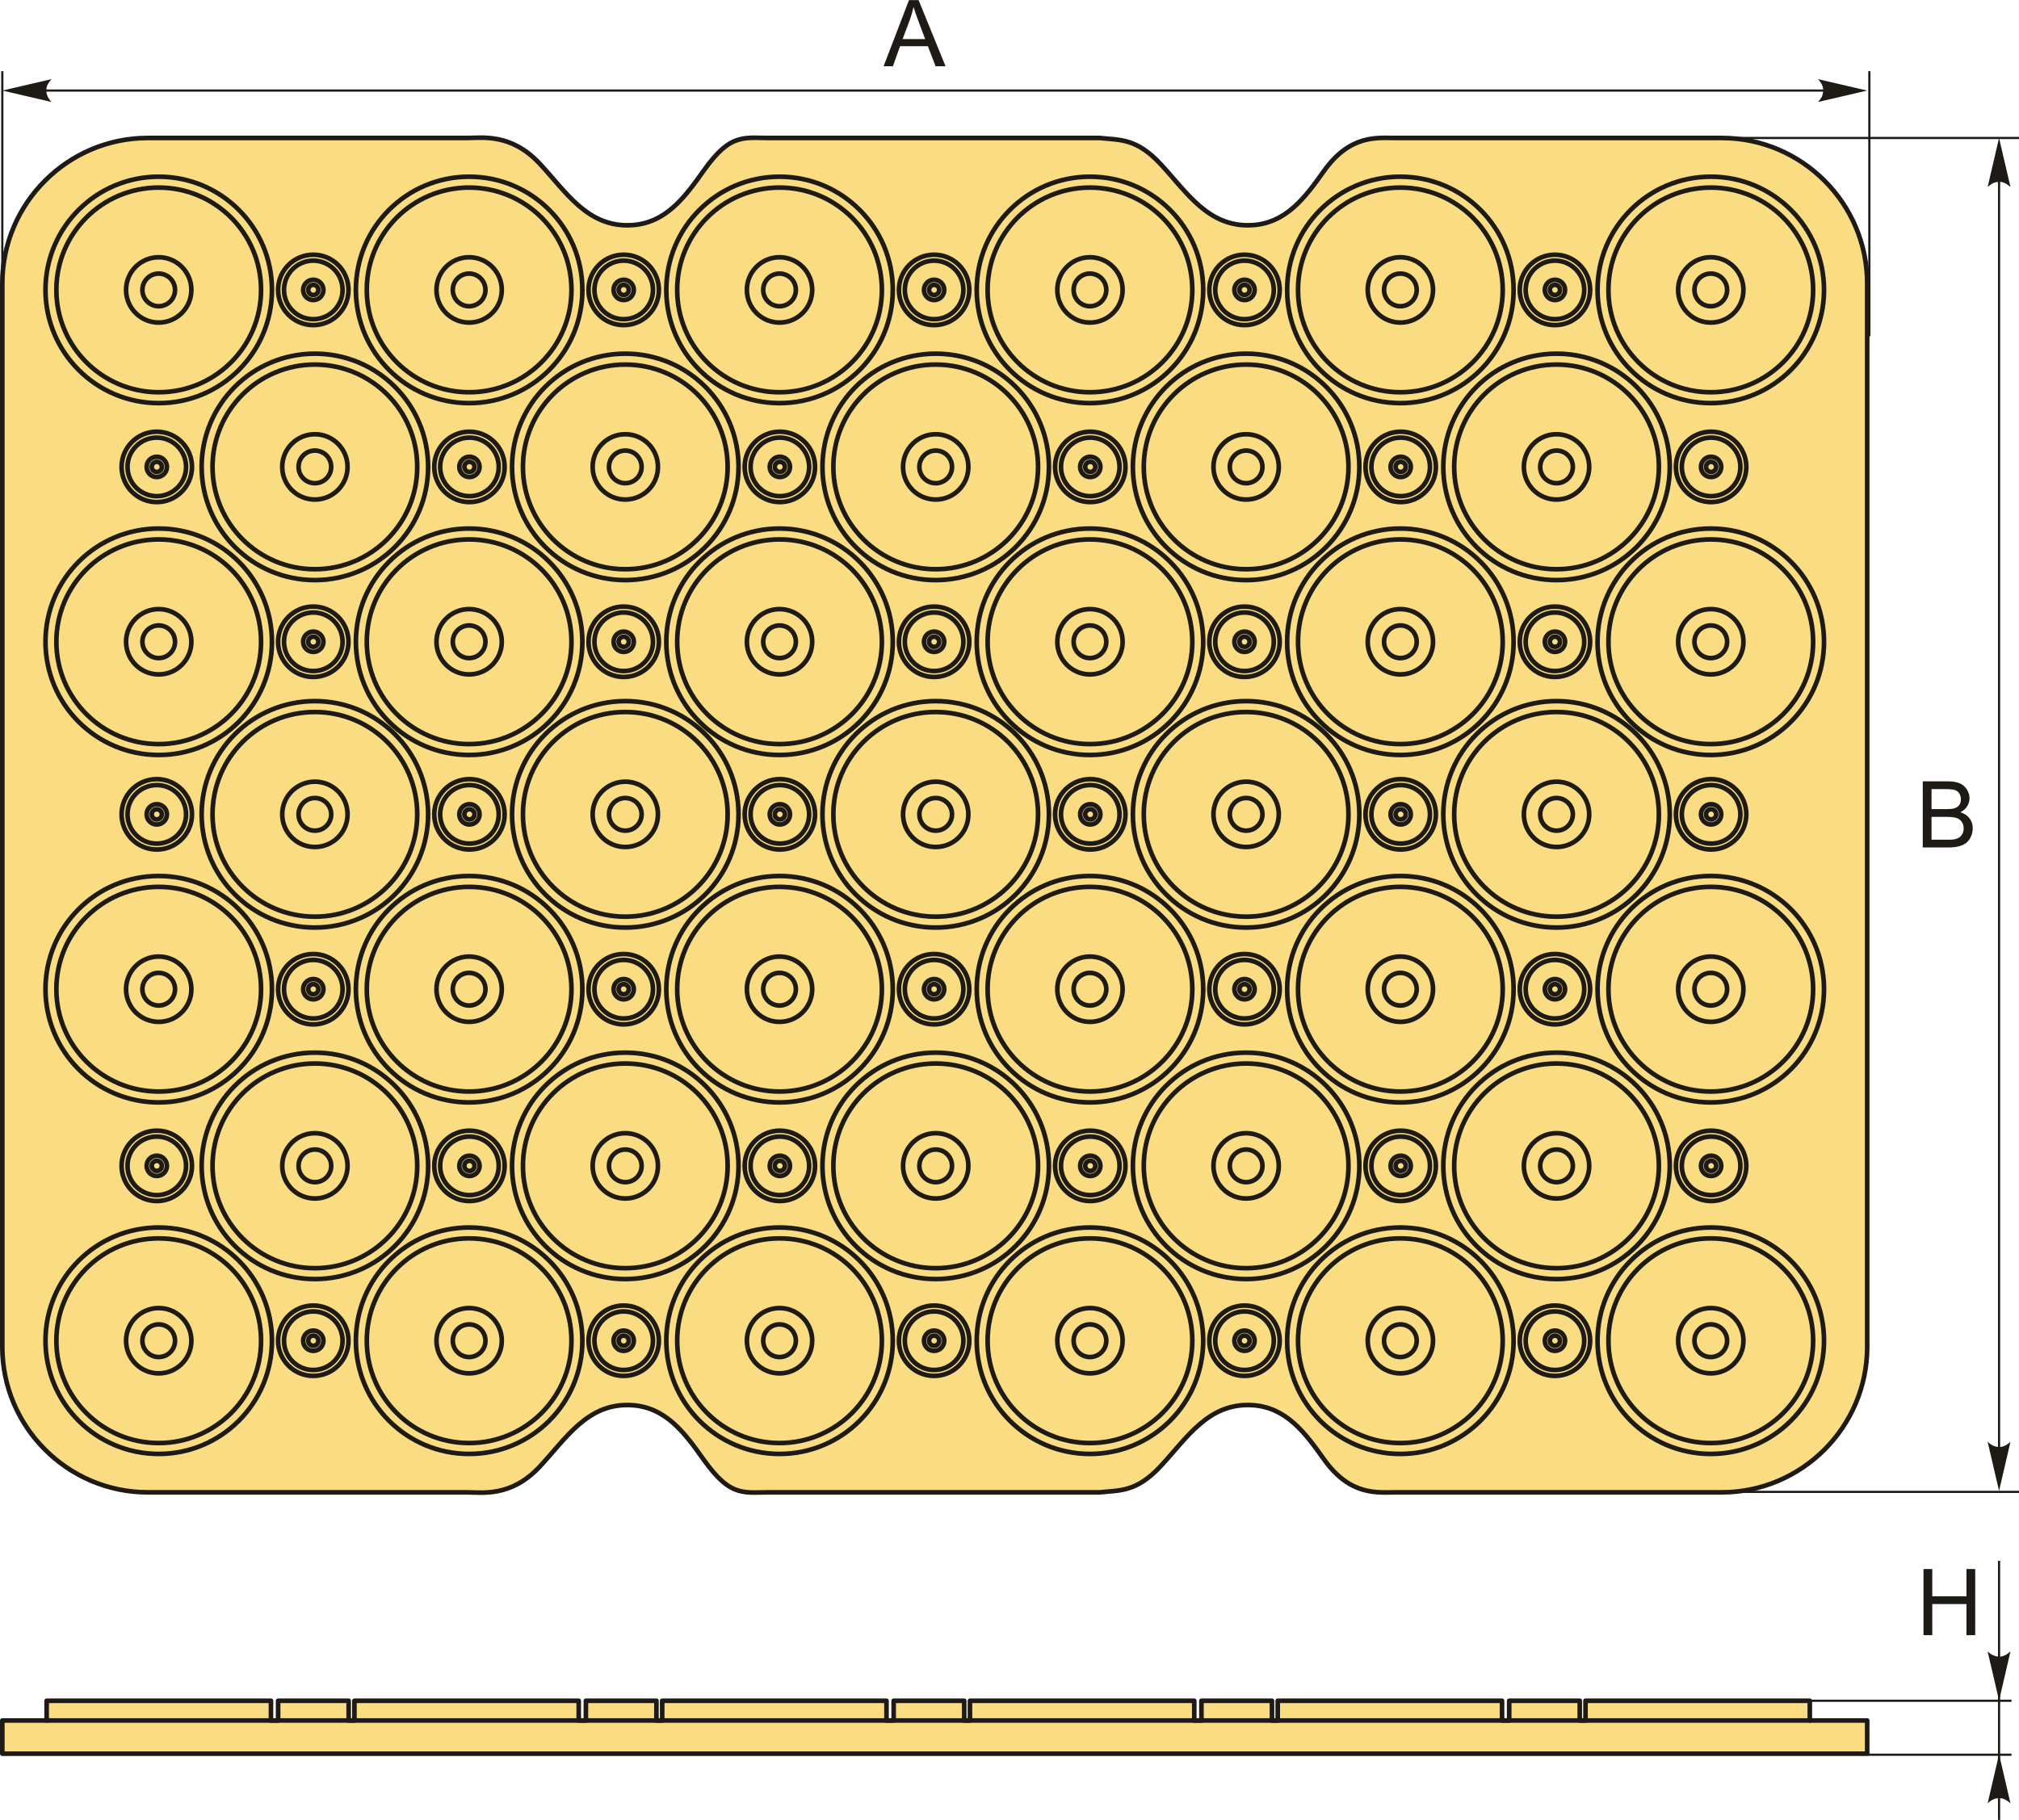 <?xml version="1.0" encoding="UTF-8"?>
<!DOCTYPE svg PUBLIC "-//W3C//DTD SVG 1.1//EN" "http://www.w3.org/Graphics/SVG/1.1/DTD/svg11.dtd">
<!-- Creator: CorelDRAW 2018 (64-Bit) -->
<svg xmlns="http://www.w3.org/2000/svg" xml:space="preserve" width="2185px" height="1970px" version="1.1" style="shape-rendering:geometricPrecision; text-rendering:geometricPrecision; image-rendering:optimizeQuality; fill-rule:evenodd; clip-rule:evenodd"
viewBox="0 0 2182.51 1967.51"
 xmlns:xlink="http://www.w3.org/1999/xlink">
 <defs>
  <style type="text/css">
   <![CDATA[
    .str1 {stroke:#1E1A16;stroke-width:2.36;stroke-miterlimit:22.926}
    .str0 {stroke:#1E1A16;stroke-width:4.99;stroke-linecap:round;stroke-linejoin:round;stroke-miterlimit:22.926}
    .fil1 {fill:none}
    .fil0 {fill:#FADC82}
    .fil3 {fill:#1E1A16;fill-rule:nonzero}
    .fil2 {fill:#1E1A16;fill-rule:nonzero}
   ]]>
  </style>
 </defs>
 <g id="Layer_x0020_1">
  <g id="_2163505787024">
   <g>
    <path class="fil0 str0" d="M159.68 149.06l344.89 0c16.31,0 47.59,-5.44 78.39,27.29 28.71,30.51 51.91,69.73 99.78,66.97 37.3,-2.14 57.96,-30.81 77.85,-58.83 30.26,-42.61 43.97,-34.92 76.34,-35.43l351.8 0c21.65,2.31 39.5,-0.03 65.77,28.11 28.35,30.39 51.56,68.88 99.01,66.15 37.1,-2.13 57.71,-30.52 77.53,-58.38 28.59,-40.19 57.97,-35.88 77.88,-35.88l352.31 0c86.44,0 157.17,70.73 157.17,157.18l0 401.59 0 346.75 0 401.59c0,86.45 -70.73,157.18 -157.17,157.18l-352.31 0c-19.91,0 -49.29,4.32 -77.88,-35.88 -19.82,-27.86 -40.43,-56.24 -77.53,-58.38 -47.45,-2.73 -70.66,35.76 -99.01,66.15 -26.27,28.14 -44.12,25.8 -65.77,28.11l-351.8 0c-32.37,-0.5 -46.08,7.18 -76.34,-35.42 -19.89,-28.02 -40.55,-56.69 -77.85,-58.84 -47.87,-2.75 -71.07,36.46 -99.78,66.98 -30.8,32.73 -62.08,27.28 -78.39,27.28l-344.89 0c-86.45,0 -157.18,-70.73 -157.18,-157.18l0 -401.59 0 -346.75 0 -401.59c0,-86.45 70.73,-157.18 157.18,-157.18z"/>
    <g>
     <circle class="fil1 str0" cx="171.57" cy="1449.43" r="122.41"/>
     <circle class="fil1 str0" cx="171.57" cy="1449.43" r="110.64"/>
     <circle class="fil1 str0" cx="171.57" cy="1449.43" r="35.31"/>
     <circle class="fil1 str0" cx="171.57" cy="1449.43" r="17.65"/>
     <circle class="fil1 str0" cx="338.66" cy="1449.43" r="38.05"/>
     <circle class="fil1 str0" cx="338.66" cy="1449.43" r="31.66"/>
     <circle class="fil1 str0" cx="338.66" cy="1449.43" r="10.98"/>
     <circle class="fil1 str0" cx="338.66" cy="1449.43" r="5.49"/>
     <circle class="fil1 str0" cx="507.12" cy="1449.43" r="122.41"/>
     <circle class="fil1 str0" cx="507.12" cy="1449.43" r="110.64"/>
     <circle class="fil1 str0" cx="507.12" cy="1449.43" r="35.31"/>
     <circle class="fil1 str0" cx="507.12" cy="1449.43" r="17.65"/>
     <circle class="fil1 str0" cx="674.21" cy="1449.43" r="38.05"/>
     <circle class="fil1 str0" cx="674.21" cy="1449.43" r="31.66"/>
     <circle class="fil1 str0" cx="674.21" cy="1449.43" r="10.98"/>
     <circle class="fil1 str0" cx="674.21" cy="1449.43" r="5.49"/>
     <circle class="fil1 str0" cx="842.67" cy="1449.43" r="122.41"/>
     <circle class="fil1 str0" cx="842.67" cy="1449.43" r="110.64"/>
     <circle class="fil1 str0" cx="842.67" cy="1449.43" r="35.31"/>
     <circle class="fil1 str0" cx="842.67" cy="1449.43" r="17.65"/>
     <circle class="fil1 str0" cx="1009.76" cy="1449.43" r="38.05"/>
     <circle class="fil1 str0" cx="1009.76" cy="1449.43" r="31.66"/>
     <circle class="fil1 str0" cx="1009.76" cy="1449.43" r="10.98"/>
     <circle class="fil1 str0" cx="1009.76" cy="1449.43" r="5.49"/>
     <circle class="fil1 str0" cx="1178.23" cy="1449.43" r="122.41"/>
     <circle class="fil1 str0" cx="1178.23" cy="1449.43" r="110.64"/>
     <circle class="fil1 str0" cx="1178.23" cy="1449.43" r="35.31"/>
     <circle class="fil1 str0" cx="1178.23" cy="1449.43" r="17.65"/>
     <circle class="fil1 str0" cx="1345.31" cy="1449.43" r="38.05"/>
     <circle class="fil1 str0" cx="1345.31" cy="1449.43" r="31.66"/>
     <circle class="fil1 str0" cx="1345.31" cy="1449.43" r="10.98"/>
     <circle class="fil1 str0" cx="1345.31" cy="1449.43" r="5.49"/>
     <circle class="fil1 str0" cx="1513.78" cy="1449.43" r="122.41"/>
     <circle class="fil1 str0" cx="1513.78" cy="1449.43" r="110.64"/>
     <circle class="fil1 str0" cx="1513.78" cy="1449.43" r="35.31"/>
     <circle class="fil1 str0" cx="1513.78" cy="1449.43" r="17.65"/>
     <circle class="fil1 str0" cx="1680.87" cy="1449.43" r="38.05"/>
     <circle class="fil1 str0" cx="1680.87" cy="1449.43" r="31.66"/>
     <circle class="fil1 str0" cx="1680.87" cy="1449.43" r="10.98"/>
     <circle class="fil1 str0" cx="1680.87" cy="1449.43" r="5.49"/>
     <circle class="fil1 str0" cx="1849.33" cy="1449.43" r="122.41"/>
     <circle class="fil1 str0" cx="1849.33" cy="1449.43" r="110.64"/>
     <circle class="fil1 str0" cx="1849.33" cy="1449.43" r="35.31"/>
     <circle class="fil1 str0" cx="1849.33" cy="1449.43" r="17.65"/>
     <circle class="fil1 str0" cx="340.38" cy="1260.37" r="122.41"/>
     <circle class="fil1 str0" cx="340.38" cy="1260.37" r="110.64"/>
     <circle class="fil1 str0" cx="340.38" cy="1260.37" r="35.31"/>
     <circle class="fil1 str0" cx="340.38" cy="1260.37" r="17.65"/>
     <circle class="fil1 str0" cx="507.46" cy="1260.37" r="38.05"/>
     <circle class="fil1 str0" cx="507.46" cy="1260.37" r="31.66"/>
     <circle class="fil1 str0" cx="507.46" cy="1260.37" r="10.98"/>
     <circle class="fil1 str0" cx="507.46" cy="1260.37" r="5.49"/>
     <circle class="fil1 str0" cx="675.93" cy="1260.37" r="122.41"/>
     <circle class="fil1 str0" cx="675.93" cy="1260.37" r="110.64"/>
     <circle class="fil1 str0" cx="675.93" cy="1260.37" r="35.31"/>
     <circle class="fil1 str0" cx="675.93" cy="1260.37" r="17.65"/>
     <circle class="fil1 str0" cx="843.02" cy="1260.37" r="38.05"/>
     <circle class="fil1 str0" cx="843.02" cy="1260.37" r="31.66"/>
     <circle class="fil1 str0" cx="843.02" cy="1260.37" r="10.98"/>
     <circle class="fil1 str0" cx="843.02" cy="1260.37" r="5.49"/>
     <circle class="fil1 str0" cx="1011.48" cy="1260.37" r="122.41"/>
     <circle class="fil1 str0" cx="1011.48" cy="1260.37" r="110.64"/>
     <circle class="fil1 str0" cx="1011.48" cy="1260.37" r="35.31"/>
     <circle class="fil1 str0" cx="1011.48" cy="1260.37" r="17.65"/>
     <circle class="fil1 str0" cx="1178.57" cy="1260.37" r="38.05"/>
     <circle class="fil1 str0" cx="1178.57" cy="1260.37" r="31.66"/>
     <circle class="fil1 str0" cx="1178.57" cy="1260.37" r="10.98"/>
     <circle class="fil1 str0" cx="1178.57" cy="1260.37" r="5.49"/>
     <circle class="fil1 str0" cx="1347.04" cy="1260.37" r="122.41"/>
     <circle class="fil1 str0" cx="1347.04" cy="1260.37" r="110.64"/>
     <circle class="fil1 str0" cx="1347.04" cy="1260.37" r="35.31"/>
     <circle class="fil1 str0" cx="1347.04" cy="1260.37" r="17.65"/>
     <circle class="fil1 str0" cx="1514.12" cy="1260.37" r="38.05"/>
     <circle class="fil1 str0" cx="1514.12" cy="1260.37" r="31.66"/>
     <circle class="fil1 str0" cx="1514.12" cy="1260.37" r="10.98"/>
     <circle class="fil1 str0" cx="1514.12" cy="1260.37" r="5.49"/>
     <circle class="fil1 str0" cx="1682.59" cy="1260.37" r="122.41"/>
     <circle class="fil1 str0" cx="1682.59" cy="1260.37" r="110.64"/>
     <circle class="fil1 str0" cx="1682.59" cy="1260.37" r="35.31"/>
     <circle class="fil1 str0" cx="1682.59" cy="1260.37" r="17.65"/>
     <circle class="fil1 str0" cx="1849.68" cy="1260.37" r="38.05"/>
     <circle class="fil1 str0" cx="1849.68" cy="1260.37" r="31.66"/>
     <circle class="fil1 str0" cx="1849.68" cy="1260.37" r="10.98"/>
     <circle class="fil1 str0" cx="1849.68" cy="1260.37" r="5.49"/>
     <circle class="fil1 str0" cx="169.49" cy="1260.37" r="38.05"/>
     <circle class="fil1 str0" cx="169.49" cy="1260.37" r="31.66"/>
     <circle class="fil1 str0" cx="169.49" cy="1260.37" r="10.98"/>
     <circle class="fil1 str0" cx="169.49" cy="1260.37" r="5.49"/>
     <circle class="fil1 str0" cx="171.57" cy="1069.38" r="122.41"/>
     <circle class="fil1 str0" cx="171.57" cy="693.74" r="122.41"/>
     <circle class="fil1 str0" cx="171.57" cy="1069.38" r="110.64"/>
     <circle class="fil1 str0" cx="171.57" cy="693.74" r="110.64"/>
     <circle class="fil1 str0" cx="171.57" cy="1069.38" r="35.31"/>
     <circle class="fil1 str0" cx="171.57" cy="693.74" r="35.31"/>
     <circle class="fil1 str0" cx="171.57" cy="1069.38" r="17.65"/>
     <circle class="fil1 str0" cx="171.57" cy="693.74" r="17.65"/>
     <circle class="fil1 str0" cx="338.66" cy="1069.38" r="38.05"/>
     <circle class="fil1 str0" cx="338.66" cy="693.74" r="38.05"/>
     <circle class="fil1 str0" cx="338.66" cy="1069.38" r="31.66"/>
     <circle class="fil1 str0" cx="338.66" cy="693.74" r="31.66"/>
     <circle class="fil1 str0" cx="338.66" cy="1069.38" r="10.98"/>
     <circle class="fil1 str0" cx="338.66" cy="693.74" r="10.98"/>
     <circle class="fil1 str0" cx="338.66" cy="1069.38" r="5.49"/>
     <circle class="fil1 str0" cx="338.66" cy="693.74" r="5.49"/>
     <circle class="fil1 str0" cx="507.12" cy="1069.38" r="122.41"/>
     <circle class="fil1 str0" cx="507.12" cy="693.74" r="122.41"/>
     <circle class="fil1 str0" cx="507.12" cy="1069.38" r="110.64"/>
     <circle class="fil1 str0" cx="507.12" cy="693.74" r="110.64"/>
     <circle class="fil1 str0" cx="507.12" cy="1069.38" r="35.31"/>
     <circle class="fil1 str0" cx="507.12" cy="693.74" r="35.31"/>
     <circle class="fil1 str0" cx="507.12" cy="1069.38" r="17.65"/>
     <circle class="fil1 str0" cx="507.12" cy="693.74" r="17.65"/>
     <circle class="fil1 str0" cx="674.21" cy="1069.38" r="38.05"/>
     <circle class="fil1 str0" cx="674.21" cy="693.74" r="38.05"/>
     <circle class="fil1 str0" cx="674.21" cy="1069.38" r="31.66"/>
     <circle class="fil1 str0" cx="674.21" cy="693.74" r="31.66"/>
     <circle class="fil1 str0" cx="674.21" cy="1069.38" r="10.98"/>
     <circle class="fil1 str0" cx="674.21" cy="693.74" r="10.98"/>
     <circle class="fil1 str0" cx="674.21" cy="1069.38" r="5.49"/>
     <circle class="fil1 str0" cx="674.21" cy="693.74" r="5.49"/>
     <circle class="fil1 str0" cx="842.67" cy="1069.38" r="122.41"/>
     <circle class="fil1 str0" cx="842.67" cy="693.74" r="122.41"/>
     <circle class="fil1 str0" cx="842.67" cy="1069.38" r="110.64"/>
     <circle class="fil1 str0" cx="842.67" cy="693.74" r="110.64"/>
     <circle class="fil1 str0" cx="842.67" cy="1069.38" r="35.31"/>
     <circle class="fil1 str0" cx="842.67" cy="693.74" r="35.31"/>
     <circle class="fil1 str0" cx="842.67" cy="1069.38" r="17.65"/>
     <circle class="fil1 str0" cx="842.67" cy="693.74" r="17.65"/>
     <circle class="fil1 str0" cx="1009.76" cy="1069.38" r="38.05"/>
     <circle class="fil1 str0" cx="1009.76" cy="693.74" r="38.05"/>
     <circle class="fil1 str0" cx="1009.76" cy="1069.38" r="31.66"/>
     <circle class="fil1 str0" cx="1009.76" cy="693.74" r="31.66"/>
     <circle class="fil1 str0" cx="1009.76" cy="1069.38" r="10.98"/>
     <circle class="fil1 str0" cx="1009.76" cy="693.74" r="10.98"/>
     <circle class="fil1 str0" cx="1009.76" cy="1069.38" r="5.49"/>
     <circle class="fil1 str0" cx="1009.76" cy="693.74" r="5.49"/>
     <circle class="fil1 str0" cx="1178.23" cy="1069.38" r="122.41"/>
     <circle class="fil1 str0" cx="1178.23" cy="693.74" r="122.41"/>
     <circle class="fil1 str0" cx="1178.23" cy="1069.38" r="110.64"/>
     <circle class="fil1 str0" cx="1178.23" cy="693.74" r="110.64"/>
     <circle class="fil1 str0" cx="1178.23" cy="1069.38" r="35.31"/>
     <circle class="fil1 str0" cx="1178.23" cy="693.74" r="35.31"/>
     <circle class="fil1 str0" cx="1178.23" cy="1069.38" r="17.65"/>
     <circle class="fil1 str0" cx="1178.23" cy="693.74" r="17.65"/>
     <circle class="fil1 str0" cx="1345.31" cy="1069.38" r="38.05"/>
     <circle class="fil1 str0" cx="1345.31" cy="693.74" r="38.05"/>
     <circle class="fil1 str0" cx="1345.31" cy="1069.38" r="31.66"/>
     <circle class="fil1 str0" cx="1345.31" cy="693.74" r="31.66"/>
     <circle class="fil1 str0" cx="1345.31" cy="1069.38" r="10.98"/>
     <circle class="fil1 str0" cx="1345.31" cy="693.74" r="10.98"/>
     <circle class="fil1 str0" cx="1345.31" cy="1069.38" r="5.49"/>
     <circle class="fil1 str0" cx="1345.31" cy="693.74" r="5.49"/>
     <circle class="fil1 str0" cx="1513.78" cy="1069.38" r="122.41"/>
     <circle class="fil1 str0" cx="1513.78" cy="693.74" r="122.41"/>
     <circle class="fil1 str0" cx="1513.78" cy="1069.38" r="110.64"/>
     <circle class="fil1 str0" cx="1513.78" cy="693.74" r="110.64"/>
     <circle class="fil1 str0" cx="1513.78" cy="1069.38" r="35.31"/>
     <circle class="fil1 str0" cx="1513.78" cy="693.74" r="35.31"/>
     <circle class="fil1 str0" cx="1513.78" cy="1069.38" r="17.65"/>
     <circle class="fil1 str0" cx="1513.78" cy="693.74" r="17.65"/>
     <circle class="fil1 str0" cx="1680.87" cy="1069.38" r="38.05"/>
     <circle class="fil1 str0" cx="1680.87" cy="693.74" r="38.05"/>
     <circle class="fil1 str0" cx="1680.87" cy="1069.38" r="31.66"/>
     <circle class="fil1 str0" cx="1680.87" cy="693.74" r="31.66"/>
     <circle class="fil1 str0" cx="1680.87" cy="1069.38" r="10.98"/>
     <circle class="fil1 str0" cx="1680.87" cy="693.74" r="10.98"/>
     <circle class="fil1 str0" cx="1680.87" cy="1069.38" r="5.49"/>
     <circle class="fil1 str0" cx="1680.87" cy="693.74" r="5.49"/>
     <circle class="fil1 str0" cx="1849.33" cy="1069.38" r="122.41"/>
     <circle class="fil1 str0" cx="1849.33" cy="693.74" r="122.41"/>
     <circle class="fil1 str0" cx="1849.33" cy="1069.38" r="110.64"/>
     <circle class="fil1 str0" cx="1849.33" cy="693.74" r="110.64"/>
     <circle class="fil1 str0" cx="1849.33" cy="1069.38" r="35.31"/>
     <circle class="fil1 str0" cx="1849.33" cy="693.74" r="35.31"/>
     <circle class="fil1 str0" cx="1849.33" cy="1069.38" r="17.65"/>
     <circle class="fil1 str0" cx="1849.33" cy="693.74" r="17.65"/>
     <circle class="fil1 str0" cx="340.38" cy="880.32" r="122.41"/>
     <circle class="fil1 str0" cx="340.38" cy="504.67" r="122.41"/>
     <circle class="fil1 str0" cx="340.38" cy="880.32" r="110.64"/>
     <circle class="fil1 str0" cx="340.38" cy="504.67" r="110.64"/>
     <circle class="fil1 str0" cx="340.38" cy="880.32" r="35.31"/>
     <circle class="fil1 str0" cx="340.38" cy="504.67" r="35.31"/>
     <circle class="fil1 str0" cx="340.38" cy="880.32" r="17.65"/>
     <circle class="fil1 str0" cx="340.38" cy="504.67" r="17.65"/>
     <circle class="fil1 str0" cx="507.46" cy="880.32" r="38.05"/>
     <circle class="fil1 str0" cx="507.46" cy="504.67" r="38.05"/>
     <circle class="fil1 str0" cx="507.46" cy="880.32" r="31.66"/>
     <circle class="fil1 str0" cx="507.46" cy="504.67" r="31.66"/>
     <circle class="fil1 str0" cx="507.46" cy="880.32" r="10.98"/>
     <circle class="fil1 str0" cx="507.46" cy="504.67" r="10.98"/>
     <circle class="fil1 str0" cx="507.46" cy="880.32" r="5.49"/>
     <circle class="fil1 str0" cx="507.46" cy="504.67" r="5.49"/>
     <circle class="fil1 str0" cx="675.93" cy="880.32" r="122.41"/>
     <circle class="fil1 str0" cx="675.93" cy="504.67" r="122.41"/>
     <circle class="fil1 str0" cx="675.93" cy="880.32" r="110.64"/>
     <circle class="fil1 str0" cx="675.93" cy="504.67" r="110.64"/>
     <circle class="fil1 str0" cx="675.93" cy="880.32" r="35.31"/>
     <circle class="fil1 str0" cx="675.93" cy="504.67" r="35.31"/>
     <circle class="fil1 str0" cx="675.93" cy="880.32" r="17.65"/>
     <circle class="fil1 str0" cx="675.93" cy="504.67" r="17.65"/>
     <circle class="fil1 str0" cx="843.02" cy="880.32" r="38.05"/>
     <circle class="fil1 str0" cx="843.02" cy="504.67" r="38.05"/>
     <circle class="fil1 str0" cx="843.02" cy="880.32" r="31.66"/>
     <circle class="fil1 str0" cx="843.02" cy="504.67" r="31.66"/>
     <circle class="fil1 str0" cx="843.02" cy="880.32" r="10.98"/>
     <circle class="fil1 str0" cx="843.02" cy="504.67" r="10.98"/>
     <circle class="fil1 str0" cx="843.02" cy="880.32" r="5.49"/>
     <circle class="fil1 str0" cx="843.02" cy="504.67" r="5.49"/>
     <circle class="fil1 str0" cx="1011.48" cy="880.32" r="122.41"/>
     <circle class="fil1 str0" cx="1011.48" cy="504.67" r="122.41"/>
     <circle class="fil1 str0" cx="1011.48" cy="880.32" r="110.64"/>
     <circle class="fil1 str0" cx="1011.48" cy="504.67" r="110.64"/>
     <circle class="fil1 str0" cx="1011.48" cy="880.32" r="35.31"/>
     <circle class="fil1 str0" cx="1011.48" cy="504.67" r="35.31"/>
     <circle class="fil1 str0" cx="1011.48" cy="880.32" r="17.65"/>
     <circle class="fil1 str0" cx="1011.48" cy="504.67" r="17.65"/>
     <circle class="fil1 str0" cx="1178.57" cy="880.32" r="38.05"/>
     <circle class="fil1 str0" cx="1178.57" cy="504.67" r="38.05"/>
     <circle class="fil1 str0" cx="1178.57" cy="880.32" r="31.66"/>
     <circle class="fil1 str0" cx="1178.57" cy="504.67" r="31.66"/>
     <circle class="fil1 str0" cx="1178.57" cy="880.32" r="10.98"/>
     <circle class="fil1 str0" cx="1178.57" cy="504.67" r="10.98"/>
     <circle class="fil1 str0" cx="1178.57" cy="880.32" r="5.49"/>
     <circle class="fil1 str0" cx="1178.57" cy="504.67" r="5.49"/>
     <circle class="fil1 str0" cx="1347.04" cy="880.32" r="122.41"/>
     <circle class="fil1 str0" cx="1347.04" cy="504.67" r="122.41"/>
     <circle class="fil1 str0" cx="1347.04" cy="880.32" r="110.64"/>
     <circle class="fil1 str0" cx="1347.04" cy="504.67" r="110.64"/>
     <circle class="fil1 str0" cx="1347.04" cy="880.32" r="35.31"/>
     <circle class="fil1 str0" cx="1347.04" cy="504.67" r="35.31"/>
     <circle class="fil1 str0" cx="1347.04" cy="880.32" r="17.65"/>
     <circle class="fil1 str0" cx="1347.04" cy="504.67" r="17.65"/>
     <circle class="fil1 str0" cx="1514.12" cy="880.32" r="38.05"/>
     <circle class="fil1 str0" cx="1514.12" cy="504.67" r="38.05"/>
     <circle class="fil1 str0" cx="1514.12" cy="880.32" r="31.66"/>
     <circle class="fil1 str0" cx="1514.12" cy="504.67" r="31.66"/>
     <circle class="fil1 str0" cx="1514.12" cy="880.32" r="10.98"/>
     <circle class="fil1 str0" cx="1514.12" cy="504.67" r="10.98"/>
     <circle class="fil1 str0" cx="1514.12" cy="880.32" r="5.49"/>
     <circle class="fil1 str0" cx="1514.12" cy="504.67" r="5.49"/>
     <circle class="fil1 str0" cx="1682.59" cy="880.32" r="122.41"/>
     <circle class="fil1 str0" cx="1682.59" cy="504.67" r="122.41"/>
     <circle class="fil1 str0" cx="1682.59" cy="880.32" r="110.64"/>
     <circle class="fil1 str0" cx="1682.59" cy="504.67" r="110.64"/>
     <circle class="fil1 str0" cx="1682.59" cy="880.32" r="35.31"/>
     <circle class="fil1 str0" cx="1682.59" cy="504.67" r="35.31"/>
     <circle class="fil1 str0" cx="1682.59" cy="880.32" r="17.65"/>
     <circle class="fil1 str0" cx="1682.59" cy="504.67" r="17.65"/>
     <circle class="fil1 str0" cx="1849.68" cy="880.32" r="38.05"/>
     <circle class="fil1 str0" cx="1849.68" cy="504.67" r="38.05"/>
     <circle class="fil1 str0" cx="1849.68" cy="880.32" r="31.66"/>
     <circle class="fil1 str0" cx="1849.68" cy="504.67" r="31.66"/>
     <circle class="fil1 str0" cx="1849.68" cy="880.32" r="10.98"/>
     <circle class="fil1 str0" cx="1849.68" cy="504.67" r="10.98"/>
     <circle class="fil1 str0" cx="1849.68" cy="880.32" r="5.49"/>
     <circle class="fil1 str0" cx="1849.68" cy="504.67" r="5.49"/>
     <circle class="fil1 str0" cx="169.49" cy="880.32" r="38.05"/>
     <circle class="fil1 str0" cx="169.49" cy="504.67" r="38.05"/>
     <circle class="fil1 str0" cx="169.49" cy="880.32" r="31.66"/>
     <circle class="fil1 str0" cx="169.49" cy="504.67" r="31.66"/>
     <circle class="fil1 str0" cx="169.49" cy="880.32" r="10.98"/>
     <circle class="fil1 str0" cx="169.49" cy="504.67" r="10.98"/>
     <circle class="fil1 str0" cx="169.49" cy="880.32" r="5.49"/>
     <circle class="fil1 str0" cx="169.49" cy="504.67" r="5.49"/>
     <circle class="fil1 str0" cx="171.57" cy="313.32" r="122.41"/>
     <circle class="fil1 str0" cx="171.57" cy="313.32" r="110.64"/>
     <circle class="fil1 str0" cx="171.57" cy="313.32" r="35.31"/>
     <circle class="fil1 str0" cx="171.57" cy="313.32" r="17.65"/>
     <circle class="fil1 str0" cx="338.66" cy="313.32" r="38.05"/>
     <circle class="fil1 str0" cx="338.66" cy="313.32" r="31.66"/>
     <circle class="fil1 str0" cx="338.66" cy="313.32" r="10.98"/>
     <circle class="fil1 str0" cx="338.66" cy="313.32" r="5.49"/>
     <circle class="fil1 str0" cx="507.12" cy="313.32" r="122.41"/>
     <circle class="fil1 str0" cx="507.12" cy="313.32" r="110.64"/>
     <circle class="fil1 str0" cx="507.12" cy="313.32" r="35.31"/>
     <circle class="fil1 str0" cx="507.12" cy="313.32" r="17.65"/>
     <circle class="fil1 str0" cx="674.21" cy="313.32" r="38.05"/>
     <circle class="fil1 str0" cx="674.21" cy="313.32" r="31.66"/>
     <circle class="fil1 str0" cx="674.21" cy="313.32" r="10.98"/>
     <circle class="fil1 str0" cx="674.21" cy="313.32" r="5.49"/>
     <circle class="fil1 str0" cx="842.67" cy="313.32" r="122.41"/>
     <circle class="fil1 str0" cx="842.67" cy="313.32" r="110.64"/>
     <circle class="fil1 str0" cx="842.67" cy="313.32" r="35.31"/>
     <circle class="fil1 str0" cx="842.67" cy="313.32" r="17.65"/>
     <circle class="fil1 str0" cx="1009.76" cy="313.32" r="38.05"/>
     <circle class="fil1 str0" cx="1009.76" cy="313.32" r="31.66"/>
     <circle class="fil1 str0" cx="1009.76" cy="313.32" r="10.98"/>
     <circle class="fil1 str0" cx="1009.76" cy="313.32" r="5.49"/>
     <circle class="fil1 str0" cx="1178.23" cy="313.32" r="122.41"/>
     <circle class="fil1 str0" cx="1178.23" cy="313.32" r="110.64"/>
     <circle class="fil1 str0" cx="1178.23" cy="313.32" r="35.31"/>
     <circle class="fil1 str0" cx="1178.23" cy="313.32" r="17.65"/>
     <circle class="fil1 str0" cx="1345.31" cy="313.32" r="38.05"/>
     <circle class="fil1 str0" cx="1345.31" cy="313.32" r="31.66"/>
     <circle class="fil1 str0" cx="1345.31" cy="313.32" r="10.98"/>
     <circle class="fil1 str0" cx="1345.31" cy="313.32" r="5.49"/>
     <circle class="fil1 str0" cx="1513.78" cy="313.32" r="122.41"/>
     <circle class="fil1 str0" cx="1513.78" cy="313.32" r="110.64"/>
     <circle class="fil1 str0" cx="1513.78" cy="313.32" r="35.31"/>
     <circle class="fil1 str0" cx="1513.78" cy="313.32" r="17.65"/>
     <circle class="fil1 str0" cx="1680.87" cy="313.32" r="38.05"/>
     <circle class="fil1 str0" cx="1680.87" cy="313.32" r="31.66"/>
     <circle class="fil1 str0" cx="1680.87" cy="313.32" r="10.98"/>
     <circle class="fil1 str0" cx="1680.87" cy="313.32" r="5.49"/>
     <circle class="fil1 str0" cx="1849.33" cy="313.32" r="122.41"/>
     <circle class="fil1 str0" cx="1849.33" cy="313.32" r="110.64"/>
     <circle class="fil1 str0" cx="1849.33" cy="313.32" r="35.31"/>
     <circle class="fil1 str0" cx="1849.33" cy="313.32" r="17.65"/>
    </g>
   </g>
   <polygon class="fil0 str0" points="2.5,1895.94 2018.4,1895.94 2018.4,1860.04 1956.38,1860.04 1956.38,1838.71 1713.9,1838.71 1713.9,1860.04 1707.69,1860.04 1707.69,1838.71 1631.42,1838.71 1631.42,1860.04 1623.68,1860.04 1623.68,1838.71 1381.21,1838.71 1381.21,1860.04 1374.99,1860.04 1374.99,1838.71 1298.73,1838.71 1298.73,1860.04 1290.99,1860.04 1290.99,1838.71 1048.51,1838.71 1048.51,1860.04 1042.3,1860.04 1042.3,1838.71 966.03,1838.71 966.03,1860.04 958.29,1860.04 958.29,1838.71 715.82,1838.71 715.82,1860.04 709.6,1860.04 709.6,1838.71 633.34,1838.71 633.34,1860.04 625.6,1860.04 625.6,1838.71 383.12,1838.71 383.12,1860.04 376.91,1860.04 376.91,1838.71 300.64,1838.71 300.64,1860.04 292.9,1860.04 292.9,1838.71 50.43,1838.71 50.43,1860.04 2.5,1860.04 "/>
   <line class="fil1 str0" x1="50.43" y1="1860.04" x2="1956.38" y2= "1860.04" />
   <line class="fil1 str1" x1="1925.68" y1="1838.71" x2="2174.41" y2= "1838.71" />
   <line class="fil1 str1" x1="2018.89" y1="1897.05" x2="2174.41" y2= "1897.05" />
   <line class="fil1 str1" x1="2160.95" y1="1967.51" x2="2160.95" y2= "1687.45" />
   <path id="стрелка.cdr" class="fil2" d="M2160.95 1838.46l12.34 -53.08c-3.82,3.47 -8.05,5.79 -12.33,5.62 -4.56,-0.19 -8,-1.65 -12.36,-5.62l12.35 53.08z"/>
   <polygon class="fil3" points="2079.27,1767.79 2079.27,1696.29 2088.76,1696.29 2088.76,1725.75 2125.71,1725.75 2125.71,1696.29 2135.2,1696.29 2135.2,1767.79 2125.71,1767.79 2125.71,1734.14 2088.76,1734.14 2088.76,1767.79 "/>
   <path id="стрелка.cdr_0" class="fil2" d="M2160.95 1896.54l12.34 53.08c-3.82,-3.47 -8.05,-5.8 -12.33,-5.62 -4.56,0.19 -8,1.65 -12.36,5.62l12.35 -53.08z"/>
   <line class="fil1 str1" x1="2.5" y1="363.4" x2="2.5" y2= "76.81" />
   <line class="fil1 str1" x1="2020.76" y1="363.4" x2="2020.76" y2= "76.81" />
   <line class="fil1 str1" x1="1998.04" y1="97.79" x2="11.27" y2= "97.79" />
   <path id="стрелка.cdr_1" class="fil2" d="M2018.36 97.79l-53.08 -12.34c3.48,3.81 5.8,8.04 5.62,12.33 -0.19,4.56 -1.64,7.99 -5.62,12.35l53.08 -12.34z"/>
   <path id="стрелка.cdr_2" class="fil2" d="M2.58 97.79l53.08 -12.34c-3.47,3.81 -5.8,8.04 -5.62,12.33 0.19,4.56 1.64,7.99 5.62,12.35l-53.08 -12.34z"/>
   <path class="fil3" d="M955.16 71.5l27.43 -71.5 10.4 0 29.11 71.5 -10.77 0 -8.27 -21.67 -30.11 0 -7.75 21.67 -10.04 0zm20.57 -29.36l24.37 0 -7.46 -19.82c-2.24,-6.03 -3.94,-11 -5.12,-14.93 -0.99,4.66 -2.3,9.24 -3.95,13.77l-7.84 20.98z"/>
   <line class="fil1 str1" x1="2160.95" y1="1581.01" x2="2160.95" y2= "181.59" />
   <path id="стрелка.cdr_3" class="fil2" d="M2160.95 1611.79l12.34 -53.07c-3.82,3.47 -8.05,5.79 -12.33,5.62 -4.56,-0.2 -8,-1.65 -12.36,-5.62l12.35 53.07z"/>
   <path class="fil3" d="M2078.47 916.15l0 -71.51 26.83 0c5.46,0 9.84,0.72 13.15,2.17 3.3,1.45 5.88,3.68 7.74,6.69 1.88,3 2.82,6.14 2.82,9.44 0,3.04 -0.84,5.92 -2.48,8.62 -1.65,2.7 -4.15,4.88 -7.49,6.54 4.32,1.26 7.65,3.43 9.97,6.49 2.33,3.05 3.49,6.66 3.49,10.82 0,3.36 -0.71,6.48 -2.13,9.35 -1.41,2.88 -3.16,5.1 -5.24,6.66 -2.08,1.55 -4.7,2.73 -7.83,3.53 -3.14,0.8 -6.99,1.2 -11.55,1.2l-27.28 0zm9.49 -41.45l15.46 0c4.2,0 7.21,-0.28 9.03,-0.83 2.41,-0.71 4.22,-1.91 5.44,-3.58 1.21,-1.66 1.83,-3.74 1.83,-6.25 0,-2.38 -0.57,-4.48 -1.72,-6.28 -1.13,-1.81 -2.76,-3.06 -4.87,-3.73 -2.12,-0.66 -5.74,-1 -10.87,-1l-14.3 0 0 21.67zm0 33.06l17.81 0c3.06,0 5.21,-0.12 6.46,-0.35 2.16,-0.38 3.99,-1.03 5.46,-1.95 1.46,-0.91 2.66,-2.24 3.61,-3.99 0.95,-1.75 1.41,-3.76 1.41,-6.04 0,-2.68 -0.68,-5 -2.06,-6.98 -1.36,-1.98 -3.26,-3.36 -5.69,-4.16 -2.42,-0.8 -5.91,-1.2 -10.45,-1.2l-16.55 0 0 24.67z"/>
   <path id="стрелка.cdr_4" class="fil2" d="M2160.95 149l12.34 53.08c-3.82,-3.47 -8.05,-5.8 -12.33,-5.62 -4.56,0.19 -8,1.64 -12.36,5.62l12.35 -53.08z"/>
   <line class="fil1 str1" x1="1843.53" y1="149.06" x2="2182.51" y2= "149.06" />
   <line class="fil1 str1" x1="1843.53" y1="1612.86" x2="2182.51" y2= "1612.86" />
  </g>
 </g>
</svg>
